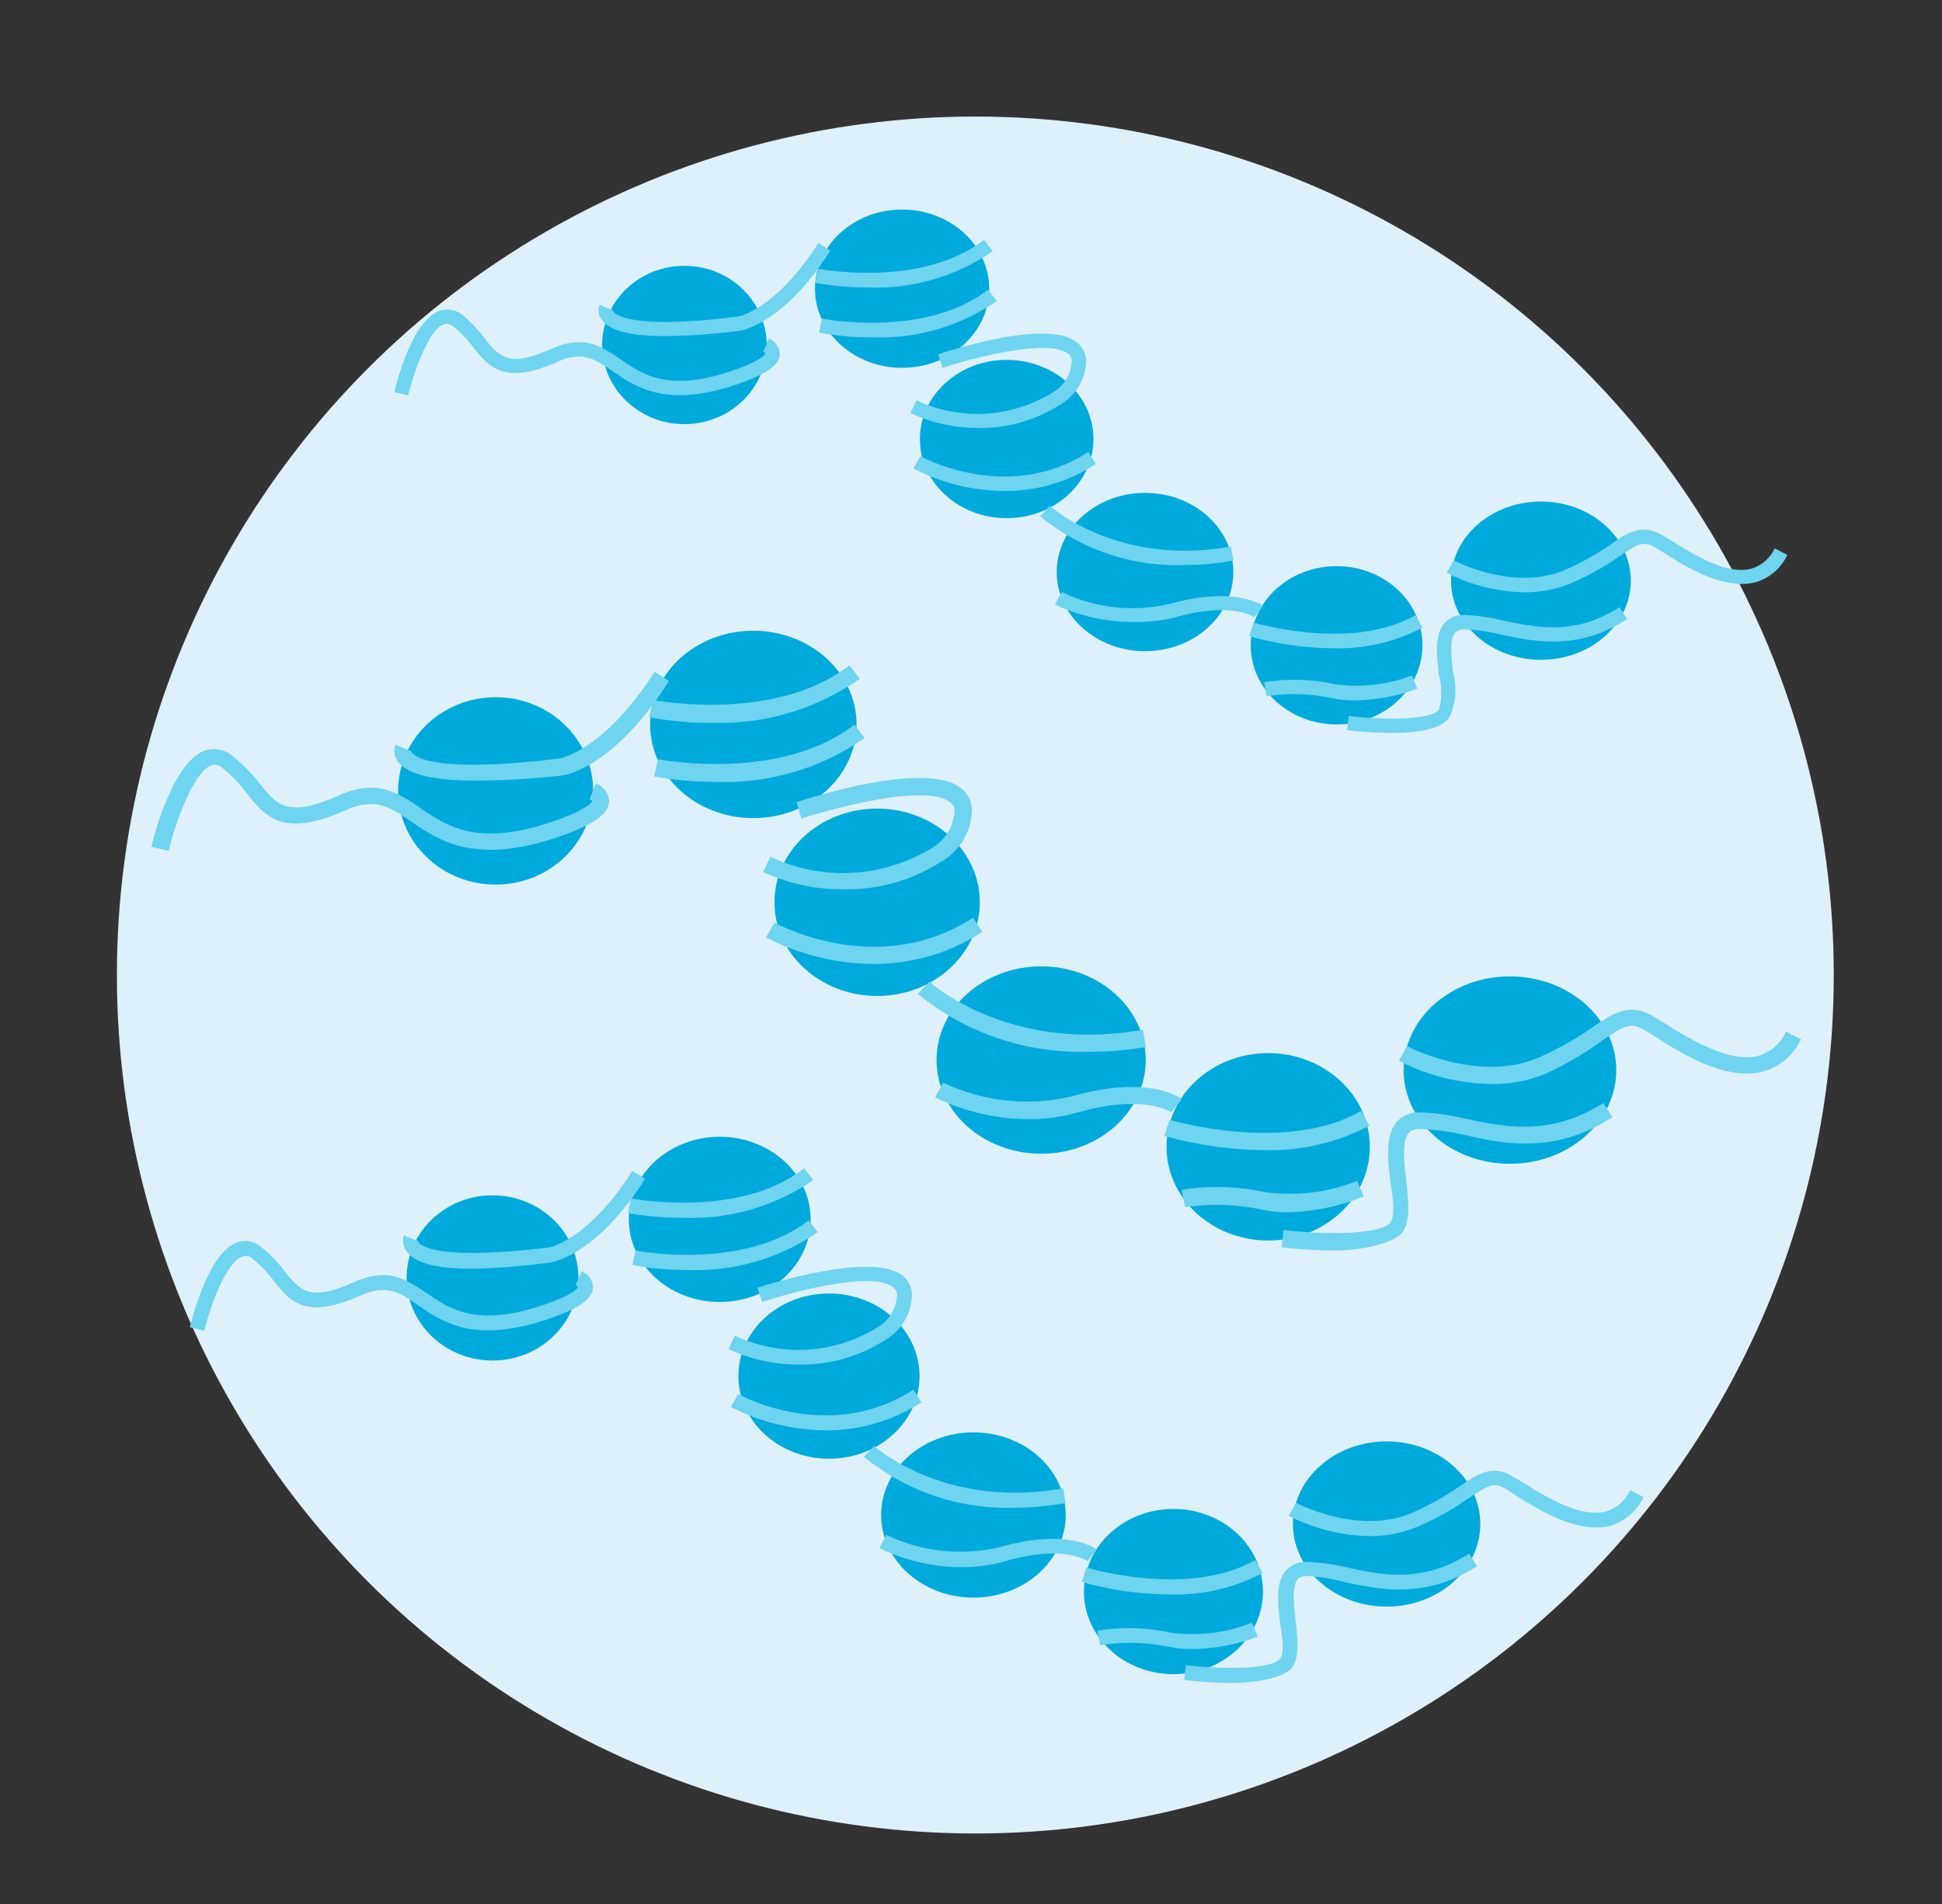 <svg id="图层_1" data-name="图层 1" xmlns="http://www.w3.org/2000/svg" viewBox="0 0 112.14 109.96"><rect x="0" y="0" width="112.14" height="109.96" fill="#333333" stroke="none"/><defs><style>.cls-1{fill:#def0fa;}.cls-2{fill:#00aadc;}.cls-3{fill:#6fd4ef;}</style></defs><title>all icons</title><circle class="cls-1" cx="56.32" cy="56.3" r="49.57"/><ellipse class="cls-2" cx="28.62" cy="45.67" rx="5.63" ry="5.41"/><ellipse class="cls-2" cx="43.5" cy="41.83" rx="5.96" ry="5.41"/><ellipse class="cls-2" cx="50.65" cy="52.1" rx="5.93" ry="5.41"/><ellipse class="cls-2" cx="60.12" cy="61.21" rx="6.04" ry="5.41"/><ellipse class="cls-2" cx="73.23" cy="66.22" rx="5.87" ry="5.41"/><ellipse class="cls-2" cx="87.19" cy="61.79" rx="6.14" ry="5.41"/><path class="cls-3" d="M9.74,49.13l-1-.23c.12-.5,1.22-4.89,3.09-5.56a1.63,1.63,0,0,1,1.58.3A9.32,9.32,0,0,1,15,45.25c1,1.25,1.61,2,4.54.69,2.23-1,3.45-.16,4.74.72,1.55,1.06,3.3,2.26,7.66.77,2.13-.72,2.26-1.19,2.26-1.19l-.16-.1.38-.9a1.17,1.17,0,0,1,.75,1c0,.76-.92,1.4-2.91,2.08-4.83,1.64-6.88.24-8.53-.89-1.19-.82-2.06-1.41-3.79-.64-3.61,1.62-4.63.36-5.7-1a8.15,8.15,0,0,0-1.39-1.44.64.64,0,0,0-.66-.16C11.17,44.63,10.14,47.44,9.74,49.13Z"/><path class="cls-3" d="M27.31,45.07C25,45.07,23.53,44.7,23,44a1,1,0,0,1-.16-1l.89.39-.44-.2.45.17s0,.05.08.14c.26.28,1.66,1.14,8.52.29,0,0,2.57-.47,5.46-5l.83.53c-3.16,5-6,5.44-6.16,5.46A43.74,43.74,0,0,1,27.31,45.07Z"/><path class="cls-3" d="M41.11,41.74a19.3,19.3,0,0,1-3.61-.32l.2-1c.06,0,7,1.36,11.35-2l.6.77A14.11,14.11,0,0,1,41.11,41.74Z"/><path class="cls-3" d="M41.39,45.15a20.89,20.89,0,0,1-3.61-.31l.2-1c.07,0,7,1.37,11.36-2l.59.77A14.11,14.11,0,0,1,41.39,45.15Z"/><path class="cls-3" d="M48.7,51.35a10.75,10.75,0,0,1-4.63-1l.42-.88A9.78,9.78,0,0,0,53.75,49a2.61,2.61,0,0,0,1.37-2.2.63.63,0,0,0-.33-.53c-1.5-1-6.66.4-8.51,1L46,46.32c.73-.25,7.19-2.32,9.35-.91a1.62,1.62,0,0,1,.77,1.25,3.5,3.5,0,0,1-1.78,3.1A10.06,10.06,0,0,1,48.7,51.35Z"/><path class="cls-3" d="M50.46,55.66a13.8,13.8,0,0,1-6.23-1.53l.49-.85c.05,0,5.9,3.31,11.47-.29l.53.82A11.39,11.39,0,0,1,50.46,55.66Z"/><path class="cls-3" d="M62.77,60.73A14.81,14.81,0,0,1,53,57.39l.67-.71S58.18,60.85,66,59.46l.17,1A19,19,0,0,1,62.77,60.73Z"/><path class="cls-3" d="M59.33,64.62A12.37,12.37,0,0,1,54,63.37l.46-.86a11.22,11.22,0,0,0,7.54.77c4.36-1.23,6.16.12,6.24.18l-.6.77s-1.55-1.09-5.38,0A10.41,10.41,0,0,1,59.33,64.62Z"/><path class="cls-3" d="M73,66.41a21.65,21.65,0,0,1-5.76-.82l.29-.93c.06,0,6.67,2,11.07-.51l.48.85A12.28,12.28,0,0,1,73,66.41Z"/><path class="cls-3" d="M74.43,70a7.56,7.56,0,0,1-1.56-.15,12.35,12.35,0,0,0-4.44-.14l-.2-1a12.83,12.83,0,0,1,4.83.13,10.62,10.62,0,0,0,5.31-.65l.38.9A12.61,12.61,0,0,1,74.43,70Z"/><path class="cls-3" d="M77,72.21a27.77,27.77,0,0,1-3-.19l.12-1c2.21.27,5.58.31,6.17-.43.28-.35.15-1.4,0-2.33-.15-1.34-.31-2.72.39-3.51A1.74,1.74,0,0,1,82,64.23a13.2,13.2,0,0,1,2.67.38c2.29.48,4.9,1,7.91-.92l.53.82c-3.35,2.16-6.28,1.55-8.64,1A13.26,13.26,0,0,0,82,65.2c-.45,0-.61.17-.65.23-.41.46-.27,1.67-.15,2.75s.28,2.37-.24,3S78.6,72.21,77,72.21Z"/><path class="cls-3" d="M86.06,62.59a11.91,11.91,0,0,1-5.28-1.34l.47-.85s4.07,2.18,7.62.66A18.85,18.85,0,0,0,92,59.29c1.22-.82,2.1-1.41,3.49-.59l.62.38c1.4.88,3.76,2.34,5.45,1.88a2.53,2.53,0,0,0,1.57-1.38L104,60a3.41,3.41,0,0,1-2.18,1.87c-2.1.57-4.68-1-6.22-2l-.6-.37c-.82-.49-1.19-.29-2.45.56A18.48,18.48,0,0,1,89.25,62,8,8,0,0,1,86.06,62.59Z"/><ellipse class="cls-2" cx="28.44" cy="73.79" rx="4.96" ry="4.77"/><ellipse class="cls-2" cx="41.56" cy="70.41" rx="5.25" ry="4.77"/><ellipse class="cls-2" cx="47.87" cy="79.46" rx="5.23" ry="4.77"/><ellipse class="cls-2" cx="56.21" cy="87.48" rx="5.33" ry="4.77"/><ellipse class="cls-2" cx="67.76" cy="91.9" rx="5.17" ry="4.77"/><ellipse class="cls-2" cx="80.07" cy="88" rx="5.41" ry="4.77"/><path class="cls-3" d="M11.8,76.84l-.84-.2c.11-.44,1.08-4.31,2.73-4.9a1.42,1.42,0,0,1,1.39.26,7.83,7.83,0,0,1,1.37,1.42c.89,1.1,1.43,1.77,4,.61,2-.88,3-.14,4.18.63,1.36.94,2.9,2,6.75.69,1.88-.64,2-1,2-1.06l-.14-.09.33-.79a1,1,0,0,1,.67.92c0,.67-.82,1.23-2.57,1.83-4.26,1.44-6.06.21-7.52-.78-1-.73-1.81-1.25-3.34-.57-3.18,1.43-4.08.32-5-.85a7.24,7.24,0,0,0-1.22-1.27.55.55,0,0,0-.58-.14C13.06,72.88,12.16,75.35,11.8,76.84Z"/><path class="cls-3" d="M27.29,73.26c-2.08,0-3.33-.32-3.81-1a1,1,0,0,1-.15-.93l.79.35-.4-.17.41.14s0,0,.06.12c.23.25,1.47,1,7.52.26,0,0,2.26-.41,4.81-4.42l.73.46c-2.79,4.39-5.32,4.8-5.43,4.82A38.45,38.45,0,0,1,27.29,73.26Z"/><path class="cls-3" d="M39.45,70.32a18.29,18.29,0,0,1-3.18-.27l.17-.85c.06,0,6.18,1.21,10-1.74l.52.68A12.44,12.44,0,0,1,39.45,70.32Z"/><path class="cls-3" d="M39.7,73.33a16.61,16.61,0,0,1-3.18-.28l.17-.84c.06,0,6.18,1.21,10-1.74l.53.68A12.44,12.44,0,0,1,39.7,73.33Z"/><path class="cls-3" d="M46.14,78.79a9.45,9.45,0,0,1-4.07-.89l.36-.78a8.61,8.61,0,0,0,8.16-.43,2.29,2.29,0,0,0,1.21-1.94.59.59,0,0,0-.29-.47c-1.32-.87-5.87.35-7.5.9l-.27-.82c.64-.21,6.34-2,8.24-.8a1.46,1.46,0,0,1,.68,1.1,3.1,3.1,0,0,1-1.57,2.73A8.86,8.86,0,0,1,46.14,78.79Z"/><path class="cls-3" d="M47.69,82.59a12.19,12.19,0,0,1-5.49-1.35l.43-.74s5.2,2.92,10.11-.25l.47.72A10.06,10.06,0,0,1,47.69,82.59Z"/><path class="cls-3" d="M58.54,87.06a13.06,13.06,0,0,1-8.65-2.94l.59-.63s4,3.68,10.91,2.45l.15.85A17.12,17.12,0,0,1,58.54,87.06Z"/><path class="cls-3" d="M55.51,90.49a10.82,10.82,0,0,1-4.73-1.1l.4-.76a9.89,9.89,0,0,0,6.65.68c3.84-1.08,5.43.11,5.5.16l-.53.68s-1.37-1-4.74,0A9.41,9.41,0,0,1,55.51,90.49Z"/><path class="cls-3" d="M67.55,92.07a19.46,19.46,0,0,1-5.08-.72l.26-.83c.06,0,5.88,1.78,9.75-.44l.43.75A10.82,10.82,0,0,1,67.55,92.07Z"/><path class="cls-3" d="M68.82,95.22a6.53,6.53,0,0,1-1.38-.14A11,11,0,0,0,63.53,95l-.17-.84a11.42,11.42,0,0,1,4.26.12,9.25,9.25,0,0,0,4.67-.58l.34.8A10.91,10.91,0,0,1,68.82,95.22Z"/><path class="cls-3" d="M71.06,97.18A22.92,22.92,0,0,1,68.38,97l.1-.85c2,.24,4.93.27,5.44-.38.25-.31.14-1.24,0-2-.13-1.18-.28-2.4.34-3.1a1.57,1.57,0,0,1,1.22-.48,12.06,12.06,0,0,1,2.35.33c2,.43,4.32.91,7-.81l.46.73c-3,1.9-5.54,1.36-7.62.92A11.44,11.44,0,0,0,75.52,91a.75.75,0,0,0-.58.19c-.36.41-.23,1.48-.12,2.43s.24,2.09-.22,2.68S72.5,97.18,71.06,97.18Z"/><path class="cls-3" d="M79.07,88.7a10.66,10.66,0,0,1-4.65-1.17l.41-.76s3.59,1.93,6.71.58a15.57,15.57,0,0,0,2.78-1.55c1.08-.73,1.86-1.25,3.08-.52l.55.33c1.23.77,3.31,2.07,4.8,1.66a2.24,2.24,0,0,0,1.38-1.22l.77.4A3.12,3.12,0,0,1,93,88.1c-1.86.5-4.13-.91-5.49-1.76L87,86c-.73-.44-1-.26-2.16.49a16.32,16.32,0,0,1-2.92,1.64A7.13,7.13,0,0,1,79.07,88.7Z"/><ellipse class="cls-2" cx="39.52" cy="19.92" rx="4.75" ry="4.57"/><ellipse class="cls-2" cx="52.09" cy="16.67" rx="5.03" ry="4.57"/><ellipse class="cls-2" cx="58.13" cy="25.35" rx="5.01" ry="4.57"/><ellipse class="cls-2" cx="66.12" cy="33.03" rx="5.1" ry="4.57"/><ellipse class="cls-2" cx="77.18" cy="37.26" rx="4.96" ry="4.57"/><ellipse class="cls-2" cx="88.98" cy="33.53" rx="5.19" ry="4.57"/><path class="cls-3" d="M23.57,22.83l-.8-.19c.1-.42,1-4.13,2.62-4.69a1.38,1.38,0,0,1,1.33.25A7.49,7.49,0,0,1,28,19.56c.85,1.05,1.37,1.69,3.84.58,1.88-.84,2.91-.13,4,.61,1.3.9,2.78,1.91,6.46.65,1.8-.61,1.91-1,1.91-1l-.14-.09.32-.76a1,1,0,0,1,.64.88c0,.64-.78,1.18-2.46,1.76-4.08,1.38-5.81.19-7.2-.76-1-.69-1.74-1.19-3.2-.53-3.05,1.36-3.91.3-4.82-.82a6.37,6.37,0,0,0-1.17-1.22.53.53,0,0,0-.56-.13C24.79,19,23.92,21.41,23.57,22.83Z"/><path class="cls-3" d="M38.41,19.41c-2,0-3.19-.31-3.65-.93a.91.91,0,0,1-.14-.88l.76.33L35,17.76l.39.14s0,.05.06.12c.22.24,1.4,1,7.2.25,0,0,2.17-.4,4.61-4.24l.69.44c-2.67,4.2-5.09,4.6-5.19,4.62A37.33,37.33,0,0,1,38.41,19.41Z"/><path class="cls-3" d="M50.07,16.6a16.63,16.63,0,0,1-3-.27l.16-.81c.06,0,5.92,1.15,9.59-1.67l.51.65A11.9,11.9,0,0,1,50.07,16.6Z"/><path class="cls-3" d="M50.3,19.48a16.58,16.58,0,0,1-3-.27l.16-.81c.06,0,5.92,1.16,9.59-1.67l.51.65A11.91,11.91,0,0,1,50.3,19.48Z"/><path class="cls-3" d="M56.47,24.71a9.15,9.15,0,0,1-3.9-.86l.35-.74a8.25,8.25,0,0,0,7.82-.42,2.2,2.2,0,0,0,1.15-1.86.56.56,0,0,0-.27-.45c-1.27-.83-5.62.34-7.19.86l-.26-.78c.62-.2,6.07-2,7.9-.77a1.43,1.43,0,0,1,.65,1.06,3,3,0,0,1-1.51,2.62A8.51,8.51,0,0,1,56.47,24.71Z"/><path class="cls-3" d="M58,28.35a11.54,11.54,0,0,1-5.26-1.3l.41-.71s5,2.8,9.69-.24l.44.69A9.53,9.53,0,0,1,58,28.35Z"/><path class="cls-3" d="M68.35,32.63a12.51,12.51,0,0,1-8.29-2.82l.57-.6s3.85,3.52,10.45,2.35l.14.81A16.53,16.53,0,0,1,68.35,32.63Z"/><path class="cls-3" d="M65.45,35.91a10.47,10.47,0,0,1-4.53-1l.39-.73a9.37,9.37,0,0,0,6.36.66c3.68-1,5.21.1,5.27.15l-.51.65s-1.31-.92-4.54,0A8.93,8.93,0,0,1,65.45,35.91Z"/><path class="cls-3" d="M77,37.43a17.84,17.84,0,0,1-4.86-.7l.24-.78c.06,0,5.64,1.7,9.35-.43l.41.72A10.37,10.37,0,0,1,77,37.43Z"/><path class="cls-3" d="M78.2,40.44a6.64,6.64,0,0,1-1.32-.13,10.28,10.28,0,0,0-3.75-.11L73,39.39a11,11,0,0,1,4.09.12A8.91,8.91,0,0,0,81.53,39l.31.76A10.31,10.31,0,0,1,78.2,40.44Z"/><path class="cls-3" d="M80.35,42.32a21.51,21.51,0,0,1-2.57-.16l.1-.82c1.86.23,4.71.27,5.21-.36a3.86,3.86,0,0,0,0-2c-.13-1.13-.27-2.3.32-3a1.48,1.48,0,0,1,1.17-.47,11,11,0,0,1,2.25.33c1.94.4,4.14.86,6.68-.78l.45.69c-2.83,1.83-5.31,1.31-7.3.89a10.42,10.42,0,0,0-2.08-.3c-.39,0-.51.14-.55.19-.35.38-.23,1.41-.12,2.32a3.78,3.78,0,0,1-.21,2.57C83.21,42.15,81.72,42.32,80.35,42.32Z"/><path class="cls-3" d="M88,34.2a10.21,10.21,0,0,1-4.46-1.13l.4-.72s3.43,1.84,6.43.56a15.25,15.25,0,0,0,2.66-1.49c1-.7,1.78-1.2,3-.5l.52.32c1.19.74,3.18,2,4.6,1.59a2.16,2.16,0,0,0,1.33-1.17l.73.38a2.93,2.93,0,0,1-1.84,1.58c-1.78.48-4-.87-5.25-1.68l-.51-.31c-.7-.42-1-.25-2.07.47a15.81,15.81,0,0,1-2.8,1.57A6.89,6.89,0,0,1,88,34.2Z"/></svg>
